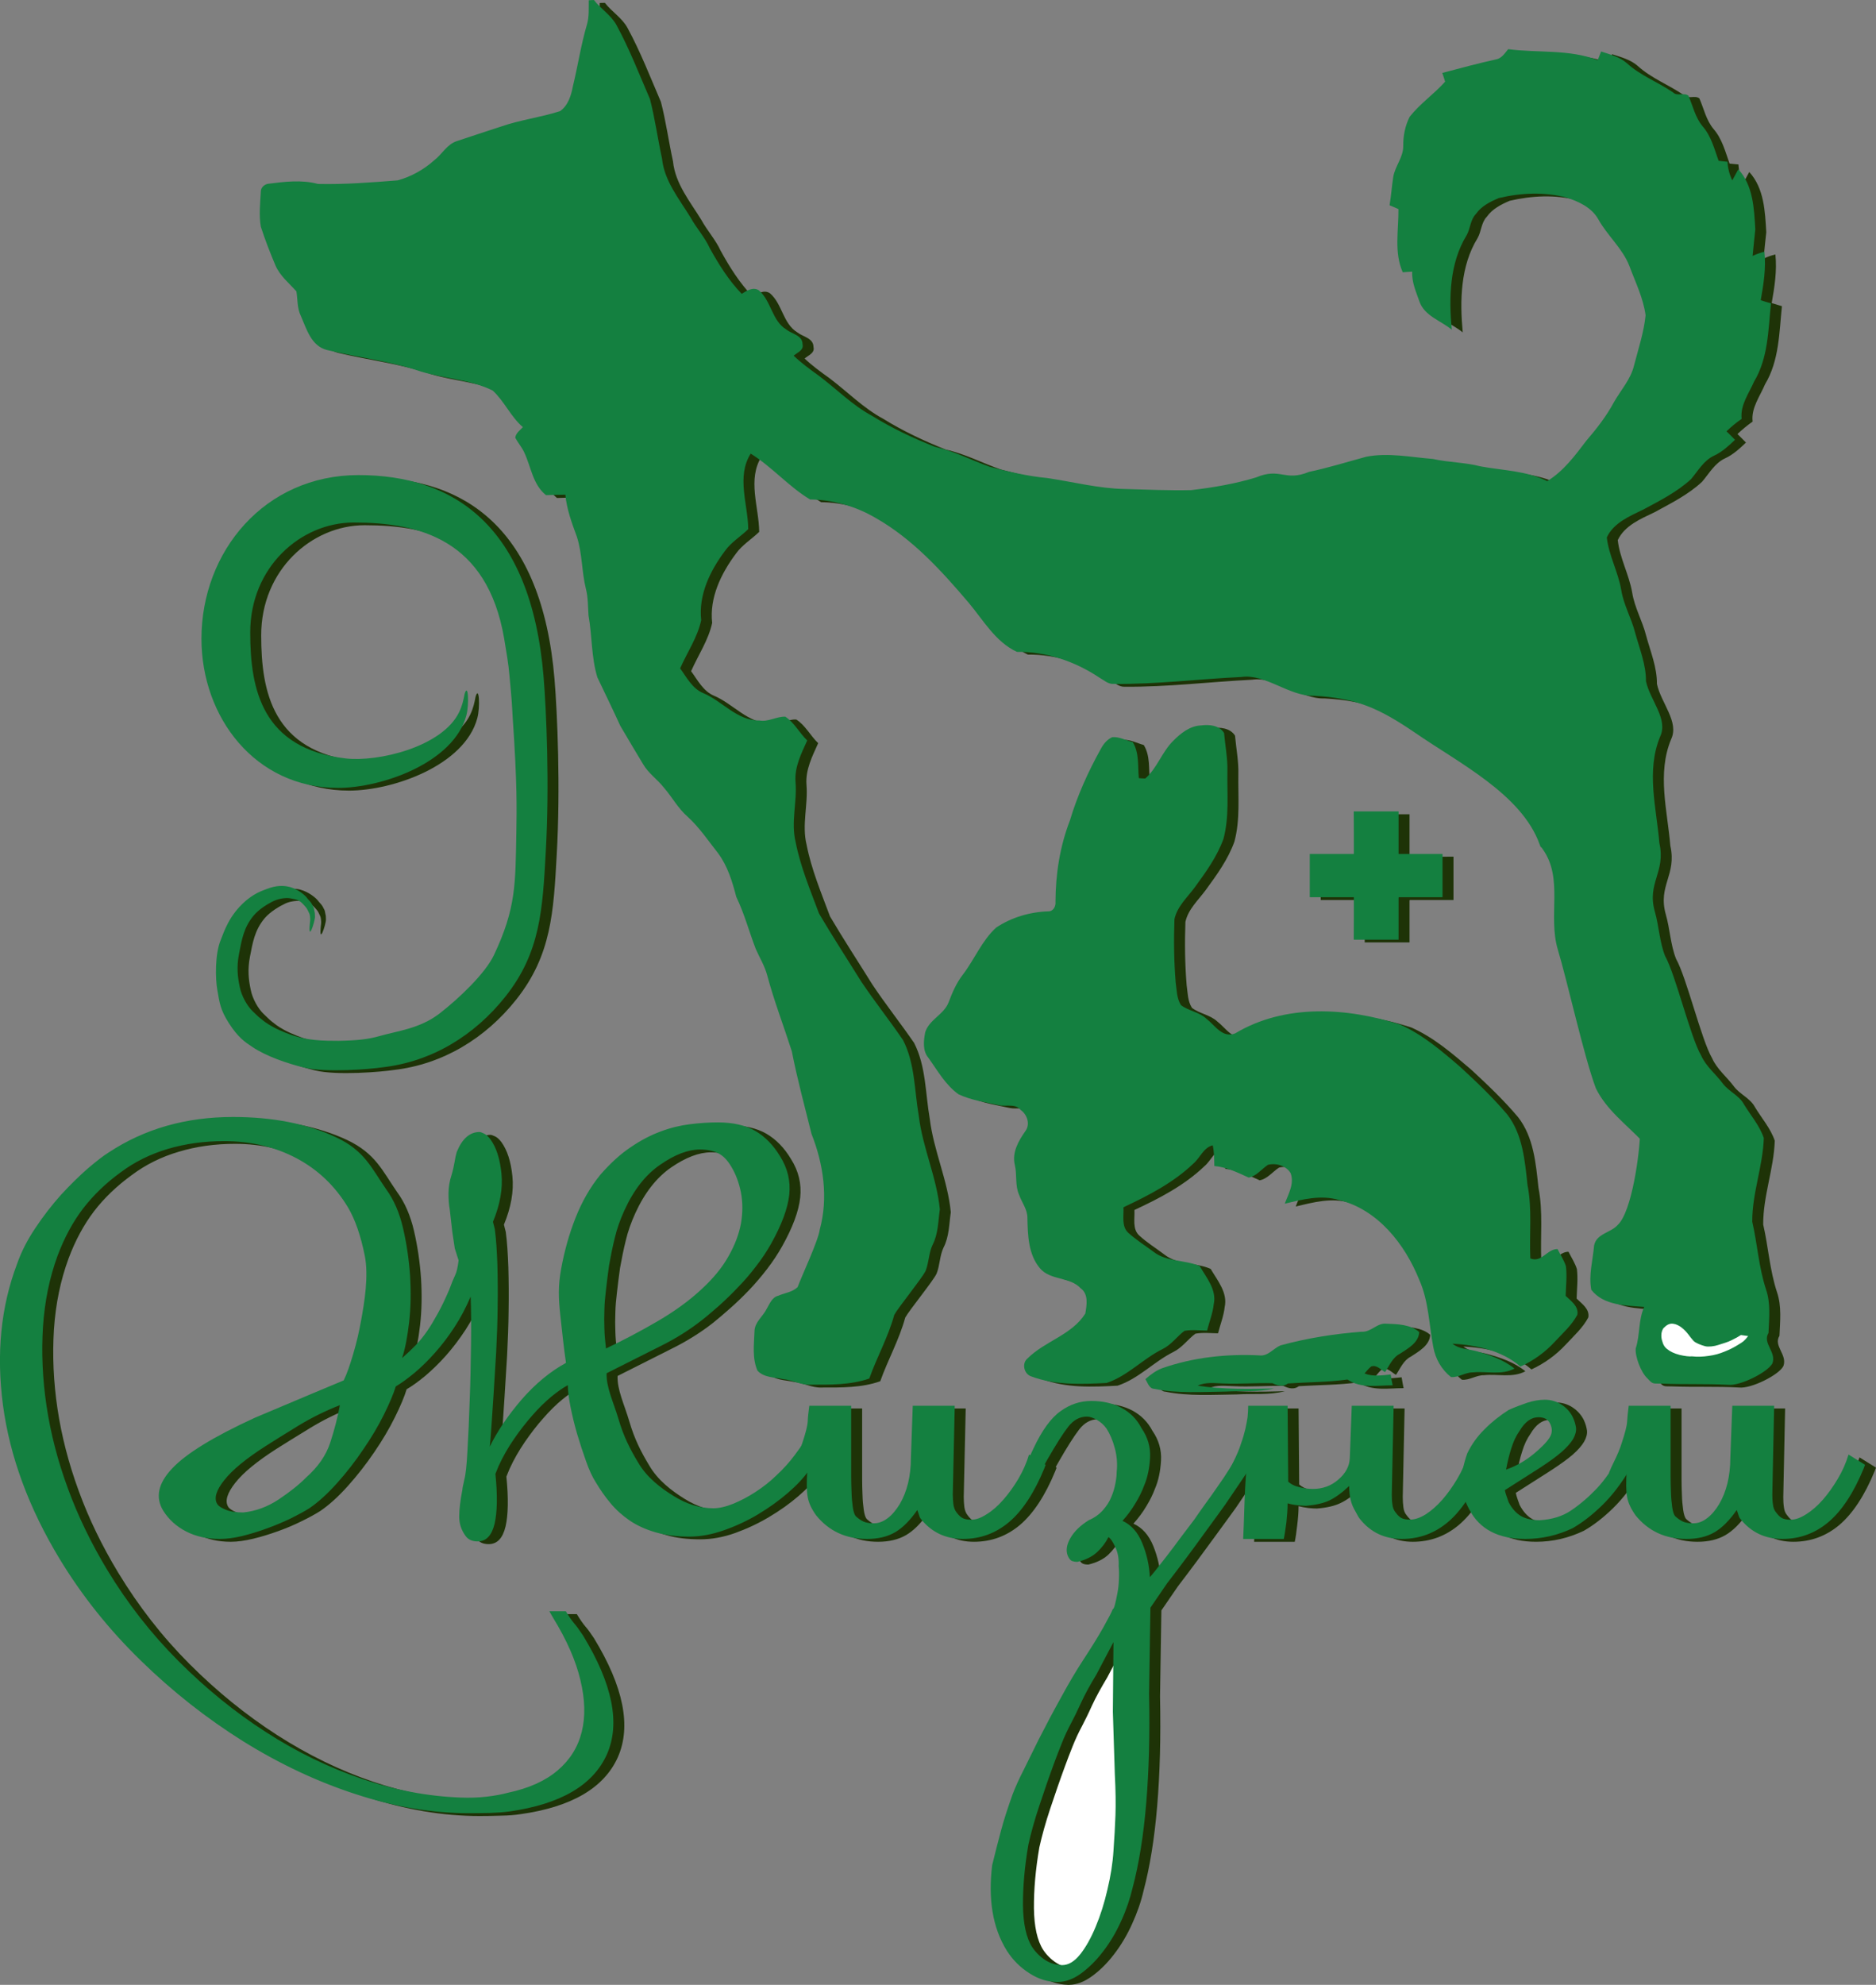 <?xml version="1.0" encoding="UTF-8"?> <!-- Creator: CorelDRAW X7 --> <svg xmlns="http://www.w3.org/2000/svg" xmlns:xlink="http://www.w3.org/1999/xlink" xml:space="preserve" width="152.49mm" height="161.26mm" style="shape-rendering:geometricPrecision; text-rendering:geometricPrecision; image-rendering:optimizeQuality; fill-rule:evenodd; clip-rule:evenodd" viewBox="0 0 15234 16110"><rect x="0" y="0" width="15234" height="16110" fill="#808080" stroke="none"/> <defs> <style type="text/css"> <![CDATA[ .fil4 {fill:#148040} .fil2 {fill:#1E3307} .fil3 {fill:#148040;fill-rule:nonzero} .fil0 {fill:#1E3307;fill-rule:nonzero} .fil1 {fill:white;fill-rule:nonzero} ]]> </style> </defs> <g id="Слой_x0020_1">  <g id="_727544928"> <path class="fil0" d="M4870 24c9,0 27,-1 39,-1l0 0 3 0c56,73 139,121 184,204 105,193 184,398 271,600 41,158 63,322 98,482 18,182 139,327 231,477 47,86 115,160 156,249 73,133 154,262 260,372 40,-26 94,-58 140,-27 101,86 105,246 223,318 46,36 131,46 131,119 12,49 -43,67 -72,93 62,59 131,109 201,159 146,110 275,243 437,330 161,100 333,180 508,250 156,34 298,110 448,162 153,41 307,76 465,91 210,32 417,85 630,89 180,5 360,13 540,9 178,-20 355,-51 526,-102 199,-84 231,37 430,-46 157,-33 310,-80 465,-123 179,-35 361,5 541,18 127,30 259,27 385,60 182,34 375,35 543,120 132,-79 225,-206 317,-327 84,-98 164,-199 226,-313 55,-99 135,-186 162,-298 35,-135 80,-269 94,-408 -19,-140 -83,-269 -132,-400 -56,-144 -178,-246 -252,-379 -53,-95 -158,-143 -257,-176 -181,-48 -373,-38 -553,4 -69,30 -140,66 -184,129 -46,47 -44,118 -75,173 -140,227 -145,508 -121,766 -89,-74 -222,-110 -263,-230 -27,-78 -63,-156 -58,-241 -26,2 -51,4 -77,5 -72,-160 -33,-342 -35,-513 -24,-10 -48,-20 -72,-31 13,-77 18,-154 30,-231 15,-87 82,-159 81,-249 -1,-82 15,-165 52,-238 84,-106 198,-184 288,-285 -7,-24 -15,-47 -23,-71 145,-37 290,-77 437,-109 45,-9 71,-50 98,-84 242,32 495,0 727,90 7,-18 21,-53 28,-71 72,24 149,43 208,95 111,101 254,154 376,238 35,34 90,-3 125,26 36,83 55,176 114,247 70,80 96,184 131,282 24,2 48,5 72,7 3,53 16,104 39,152 17,-31 32,-61 49,-91 121,133 128,320 138,489 -7,71 -16,142 -22,214 31,-14 63,-26 96,-34 14,133 -7,265 -30,395 27,8 55,16 83,25 -22,214 -22,443 -137,634 -41,98 -114,192 -101,303 -44,31 -85,65 -123,101 23,23 46,45 69,69 -51,49 -104,98 -169,128 -85,39 -130,124 -188,191 -113,105 -252,174 -386,247 -111,53 -243,108 -298,226 16,146 92,280 117,425 19,122 83,230 113,349 35,130 89,256 88,393 33,156 183,308 115,450 -115,278 -30,578 -6,864 53,238 -103,322 -37,557 34,118 38,245 83,360 86,152 205,656 293,807 40,90 120,152 177,229 49,65 132,95 171,168 54,90 127,172 161,273 -8,233 -95,447 -94,680 42,182 53,371 112,549 39,114 25,236 20,354 -51,83 66,153 32,246 -37,73 -263,185 -360,174 -180,-10 -361,-2 -542,-9 -71,-2 -68,7 -114,-44 -53,-48 -101,-180 -94,-242 36,-110 20,-232 69,-337 -148,-11 -329,-10 -430,-138 -23,-121 13,-242 23,-362 20,-96 133,-101 190,-163 119,-108 182,-602 183,-751 0,-88 92,141 21,73 -131,-140 -294,-258 -380,-434 -97,-259 -230,-864 -310,-1129 -79,-273 47,-571 -119,-808 -28,-43 -10,5 -28,-43 -146,-406 -659,-661 -1010,-904 -293,-201 -476,-283 -825,-302 -196,7 -393,-181 -588,-152 -345,17 -688,60 -1034,57 -46,3 -81,-32 -119,-53 -197,-131 -430,-210 -668,-208 -175,-80 -273,-258 -393,-399 -221,-261 -456,-519 -756,-689 -161,-93 -345,-147 -530,-149 -174,-104 -310,-265 -483,-372 -118,187 -22,410 -20,613 -62,60 -139,106 -190,178 -120,161 -215,357 -192,561 -30,140 -114,262 -171,392 54,73 98,162 186,199 157,66 275,225 458,224 73,12 140,-35 210,-31 74,47 115,132 178,192 -48,107 -104,216 -95,337 14,163 -39,326 1,488 39,200 119,390 190,581 110,187 229,368 344,553 108,162 229,314 339,474 97,190 91,409 127,615 31,258 146,499 171,759 -14,96 -13,198 -59,287 -32,67 -29,144 -57,213 -32,64 -220,294 -254,355 -49,180 -141,343 -203,517 -152,54 -316,51 -475,51 -78,4 -148,-38 -224,-45 -71,-17 -156,-12 -209,-69 -44,-101 -28,-214 -24,-320 1,-75 69,-120 99,-183 24,-39 43,-93 94,-105 52,-23 115,-29 157,-71 32,-88 168,-375 180,-467 70,-256 31,-532 -67,-775 -55,-224 -116,-445 -160,-671 -66,-206 -144,-408 -200,-617 -20,-76 -62,-143 -93,-214 -54,-141 -92,-287 -158,-422 -32,-125 -70,-251 -148,-355 -79,-101 -151,-209 -246,-295 -78,-68 -126,-160 -193,-236 -53,-68 -127,-118 -170,-193 -63,-102 -123,-207 -185,-310 -60,-132 -124,-263 -186,-394 -50,-163 -42,-335 -72,-502 -5,-72 -3,-145 -21,-216 -35,-140 -29,-287 -74,-425 -41,-110 -82,-222 -93,-339 -53,0 -105,3 -157,4 -108,-87 -121,-230 -177,-347 -19,-43 -51,-78 -73,-120 5,-37 38,-60 62,-86 -99,-84 -150,-210 -245,-296 -181,-90 -390,-97 -582,-154 -248,-85 -509,-115 -763,-175 -128,-33 -166,-171 -213,-278 -31,-62 -25,-132 -36,-199 -60,-66 -132,-125 -169,-208 -44,-104 -85,-209 -120,-317 -16,-93 -5,-189 0,-283 -1,-32 27,-58 57,-65 135,-16 273,-35 407,1 216,6 432,-11 647,-29 110,-30 212,-86 297,-162 64,-50 104,-131 185,-156 118,-41 237,-79 355,-118 157,-55 324,-74 482,-125 65,-46 90,-127 104,-202 42,-167 66,-338 115,-503 19,-64 13,-131 14,-196z"></path> <path class="fil0" d="M9615 6037c61,-62 136,-123 226,-127 67,-9 148,-2 188,61 9,104 30,208 27,313 -3,182 16,368 -32,547 -52,145 -143,270 -233,393 -60,82 -143,156 -165,259 -6,171 -4,342 10,512 9,63 8,130 43,185 62,48 147,56 206,111 69,53 132,162 235,118 403,-240 907,-210 1339,-70 184,81 337,214 488,343 133,123 264,247 381,386 126,162 144,375 165,572 39,197 14,398 23,596 92,38 135,-76 221,-76 23,46 52,90 68,140 10,79 0,160 -2,240 42,42 107,84 95,153 -45,85 -119,151 -184,221 -78,84 -173,153 -278,201 -150,-131 -358,-175 -552,-186 53,45 126,42 191,60 110,30 222,68 312,141 -104,56 -225,20 -336,32 -63,-1 -118,42 -179,37 -77,-59 -127,-148 -144,-244 -35,-182 -37,-372 -114,-544 -116,-290 -336,-571 -652,-648 -146,-45 -296,-5 -440,30 29,-79 80,-164 47,-249 -37,-60 -117,-84 -183,-67 -52,34 -95,92 -157,103 -90,-40 -179,-85 -279,-93 -1,-56 -1,-113 -13,-168 -75,18 -102,101 -157,147 -163,156 -366,261 -568,355 4,69 -18,155 39,207 63,58 136,103 205,155 107,84 255,63 375,116 55,94 140,193 114,310 -8,73 -36,142 -54,213 -61,-1 -123,-8 -184,3 -62,46 -107,113 -178,148 -159,79 -283,218 -454,274 -204,11 -417,20 -611,-53 -60,-19 -80,-105 -31,-146 141,-140 359,-190 469,-363 12,-68 28,-158 -37,-205 -88,-97 -247,-63 -332,-164 -95,-112 -98,-268 -101,-407 1,-70 -45,-125 -67,-188 -35,-76 -16,-163 -35,-242 -25,-102 30,-197 86,-276 41,-56 14,-134 -39,-172 -43,-54 -119,-25 -178,-38 -110,-24 -224,-40 -326,-89 -106,-75 -170,-192 -245,-295 -48,-58 -39,-138 -26,-207 32,-104 151,-143 190,-244 30,-80 64,-159 117,-226 94,-124 153,-274 269,-381 124,-83 274,-127 423,-131 42,1 64,-43 59,-80 1,-224 36,-448 117,-658 61,-203 149,-397 252,-582 21,-40 51,-76 93,-95 58,-3 111,27 166,42 54,89 39,193 49,292 13,1 39,2 52,3 97,-85 135,-216 226,-305z"></path> <path class="fil0" d="M11147 10832c76,5 125,-74 201,-66 90,4 196,7 266,68 -5,87 -92,134 -157,177 -60,30 -85,95 -121,148 -34,-19 -68,-61 -112,-46 -21,16 -37,38 -54,58 68,27 141,14 212,8 4,29 10,58 16,88 -124,0 -257,27 -367,-47 -159,22 -322,21 -483,31 -41,30 -84,18 -126,-2 -134,-3 -267,9 -400,2 -70,-1 -143,-13 -207,18 204,32 412,29 619,23 -128,33 -260,18 -390,26 -193,2 -390,16 -580,-22 -44,-2 -54,-50 -74,-79 41,-37 86,-71 137,-90 252,-88 521,-116 787,-104 71,11 114,-56 173,-80 216,-59 437,-95 660,-111z"></path> <path class="fil0" d="M3862 5655c-10,51 -18,93 -45,148 -138,283 -660,405 -920,375 -679,-79 -776,-557 -776,-1022 0,-529 409,-893 840,-893 529,0 1084,135 1222,942 16,97 36,210 43,300 20,211 20,229 26,336 38,554 33,744 30,942 -8,412 -1,608 -182,991 -71,151 -285,354 -445,476 -159,122 -340,141 -483,181 -94,27 -182,37 -333,39 -51,1 -128,1 -192,-6 -86,-9 -96,-16 -154,-29 -30,-7 -125,-43 -184,-75 -61,-33 -81,-53 -101,-68 -23,-18 -35,-32 -66,-61 -44,-41 -91,-122 -106,-197 -17,-81 -27,-162 -6,-270 22,-112 37,-213 119,-311 45,-53 122,-98 167,-119 28,-14 86,-27 128,-20 61,10 79,16 114,55 17,20 15,16 23,28 9,15 15,32 19,38 6,10 9,44 8,57 -24,204 39,10 39,-28 -1,-41 0,-20 -7,-58 -3,-22 -5,-17 -19,-47 -8,-16 -29,-35 -36,-45 -18,-26 -78,-74 -143,-92 -27,-8 -85,-17 -160,7 -22,7 -65,21 -104,41 -39,21 -74,48 -95,66 -136,117 -176,253 -201,314 -48,115 -44,316 -28,408 18,102 23,158 92,267 77,120 131,155 194,196 113,76 282,134 418,167 176,43 540,12 637,-3 402,-46 748,-258 998,-573 285,-360 302,-708 328,-1176 31,-547 5,-1143 -18,-1423 -103,-1232 -737,-1635 -1502,-1635 -764,0 -1276,621 -1276,1328 0,639 436,1211 1109,1211 357,0 939,-204 1042,-588 24,-88 15,-271 -14,-174z"></path> <path class="fil0" d="M5789 10483c92,-85 165,-173 216,-264 52,-91 85,-180 101,-267 15,-86 15,-169 0,-249 -16,-80 -42,-151 -80,-213 -31,-52 -66,-88 -106,-108 -40,-19 -88,-29 -147,-29 -96,0 -204,41 -322,122 -119,82 -216,206 -292,372 -34,75 -60,148 -77,220 -18,72 -33,147 -47,225 -10,75 -19,142 -25,198 -7,58 -12,112 -13,164 -2,53 -2,103 0,152 1,49 6,103 13,162 137,-66 276,-139 417,-220 141,-82 262,-170 362,-265zm-3214 1532c96,-85 162,-180 196,-284 34,-105 60,-206 78,-304 -117,46 -229,101 -336,167 -106,65 -196,120 -268,166 -158,101 -270,193 -335,276 -66,84 -85,148 -57,194 10,16 34,32 70,46 36,15 83,22 141,22 100,-10 196,-45 287,-105 91,-60 166,-120 224,-178zm2125 -749c-37,20 -82,51 -134,93 -51,42 -103,93 -154,152 -52,58 -102,123 -150,193 -48,70 -90,143 -124,218l-26 63c18,176 15,312 -7,406 -23,95 -68,142 -137,142 -45,0 -77,-15 -98,-44 -34,-46 -52,-98 -52,-156 0,-59 9,-133 26,-221 0,-6 2,-17 5,-31 4,-15 7,-32 11,-52 10,-36 19,-113 25,-232 7,-119 13,-254 18,-404 6,-150 9,-302 11,-455 2,-153 1,-284 -3,-391 -38,88 -81,170 -131,247 -50,76 -103,146 -158,208 -55,62 -111,116 -167,164 -57,47 -108,84 -153,110 -17,58 -49,134 -95,227 -46,93 -102,188 -168,284 -65,96 -136,187 -214,274 -77,86 -152,154 -224,203 -41,26 -92,54 -152,83 -60,30 -124,57 -191,81 -67,24 -134,45 -201,61 -67,16 -128,25 -183,25 -103,0 -195,-21 -274,-62 -79,-40 -141,-97 -185,-168 -66,-108 -42,-222 72,-343 113,-121 337,-258 670,-411l465 -196 258 -107c27,-56 50,-124 76,-210 32,-108 49,-189 64,-269 29,-158 64,-371 31,-534 -33,-163 -78,-294 -136,-392 -104,-172 -243,-305 -418,-398 -176,-93 -372,-140 -588,-140 -162,0 -314,21 -457,64 -143,42 -271,106 -384,191 -121,88 -222,185 -305,293 -82,108 -151,235 -206,382 -65,176 -105,368 -119,577 -13,209 -4,423 29,644 33,220 90,442 173,668 82,225 189,445 319,660 166,274 359,522 581,744 222,222 458,413 709,575 251,161 511,288 779,379 268,91 535,142 800,152 72,3 142,0 211,-8 69,-8 127,-19 175,-32 169,-35 303,-96 403,-181 100,-84 165,-189 196,-313 31,-124 27,-264 -10,-420 -38,-157 -112,-325 -222,-505l-31 -53 134 0c27,45 51,79 69,100 19,21 42,53 70,95 241,395 305,717 194,967 -112,249 -376,404 -792,462 -45,7 -96,11 -155,12 -59,2 -117,3 -175,3 -296,0 -601,-51 -916,-154 -315,-103 -620,-247 -916,-431 -295,-184 -572,-402 -830,-653 -258,-251 -478,-527 -660,-827 -251,-414 -404,-830 -460,-1248 -15,-117 -23,-232 -24,-343l0 -38c2,-271 48,-526 138,-764 34,-98 84,-195 150,-293 65,-98 135,-188 209,-269 74,-82 146,-153 216,-213 71,-61 127,-104 168,-130 292,-192 629,-289 1011,-289 323,0 602,55 836,164 233,110 288,251 408,424 62,84 108,190 137,315 29,126 48,255 57,387 8,132 6,258 -8,379 -14,121 -33,217 -57,289 41,-36 78,-71 111,-106 33,-34 64,-72 93,-114 29,-43 58,-91 88,-145 29,-54 59,-117 90,-188 20,-56 37,-96 49,-120 12,-25 21,-64 28,-120l-31 -98 -20 -132 -21 -186c-7,-36 -10,-78 -10,-127 0,-49 8,-100 25,-152 11,-36 18,-70 24,-103 5,-32 11,-60 18,-83 44,-107 106,-161 185,-161 7,0 19,4 36,12 18,8 35,24 52,46 48,66 78,159 90,279 12,121 -11,252 -69,392l15 59c11,81 17,177 21,288 3,111 4,227 2,348 -1,120 -6,242 -12,364 -7,122 -14,236 -21,340 -7,105 -13,194 -18,269 -5,75 -10,128 -13,157 62,-127 149,-255 261,-384 111,-129 231,-228 358,-296 -17,-118 -31,-246 -46,-386 -15,-140 -19,-238 7,-380 26,-142 64,-279 116,-411 52,-132 119,-249 201,-350 83,-94 165,-169 248,-225 82,-55 163,-97 242,-127 79,-29 158,-49 237,-59 80,-9 155,-14 227,-14 124,0 226,23 305,68 79,46 146,114 201,206 62,98 87,202 75,313 -12,111 -61,243 -147,396 -35,62 -75,123 -122,184 -46,60 -95,117 -146,171 -52,54 -104,104 -155,149 -52,46 -98,85 -139,118 -100,78 -210,147 -331,207 -120,61 -268,135 -443,223 -4,114 55,231 96,371 41,140 93,243 162,357 69,118 177,201 284,268 106,67 215,100 325,100 48,0 102,-12 162,-37 60,-24 120,-56 181,-95 60,-39 118,-85 173,-137 55,-52 103,-106 144,-162 27,-35 57,-77 88,-124 31,-48 58,-89 82,-125l124 63c-24,59 -50,114 -77,164 -28,51 -62,101 -104,150 -41,58 -98,119 -170,181 -72,62 -152,119 -240,171 -87,52 -179,95 -276,130 -96,34 -190,51 -283,51 -103,0 -195,-11 -274,-34 -79,-23 -148,-55 -209,-96 -60,-41 -112,-88 -157,-142 -45,-53 -84,-110 -119,-168 -27,-43 -54,-100 -79,-172 -26,-71 -50,-146 -73,-222 -22,-77 -40,-151 -54,-223 -14,-72 -21,-129 -21,-171z"></path> <path class="fil0" d="M7001 11907l0 98c0,42 1,85 3,129 1,44 5,84 10,120 5,36 13,61 23,74 21,19 41,34 62,44 21,9 50,14 88,14 38,0 75,-13 111,-41 36,-28 69,-66 98,-115 29,-49 51,-105 67,-169 15,-64 23,-131 23,-203l15 -426 341 0 -16 719c0,27 2,54 5,81 4,28 13,50 26,66 17,23 34,39 49,47 16,8 39,12 70,12 38,0 80,-15 126,-44 47,-29 92,-69 135,-117 43,-49 83,-106 121,-169 37,-64 67,-130 88,-198l134 83 -11 29c-82,199 -178,344 -286,436 -108,91 -233,137 -374,137 -141,0 -255,-54 -341,-162 -6,-6 -12,-16 -15,-29 -4,-13 -9,-28 -15,-44 -59,85 -119,145 -181,181 -62,36 -138,54 -227,54 -172,0 -309,-64 -413,-191 -37,-52 -61,-102 -69,-150 -9,-47 -10,-119 -3,-217l-57 73 -87 -54c13,-32 26,-61 38,-85 12,-25 24,-51 36,-79 13,-27 22,-53 29,-75 27,-82 42,-140 44,-174 2,-34 6,-78 13,-130l340 0 0 475z"></path> <path class="fil0" d="M8670 16110l13 0c60,-1 121,-24 183,-69 63,-45 124,-105 180,-178 57,-74 106,-156 147,-247 42,-92 73,-181 93,-269 52,-196 89,-426 111,-690 22,-264 30,-560 23,-886l11 -700 134 -195c110,-144 209,-278 299,-402 38,-52 76,-105 116,-159 40,-53 76,-105 108,-154 33,-49 62,-92 88,-129 26,-38 46,-68 59,-91l16 -29 -114 -79c-17,33 -39,71 -67,115 -27,44 -58,91 -93,140 -34,49 -68,97 -103,144 -34,47 -63,89 -87,125 -28,36 -62,82 -104,137 -41,55 -80,108 -118,157 -38,48 -71,90 -98,124 -28,35 -41,50 -41,47 -4,-91 -24,-182 -60,-272 -36,-89 -90,-151 -162,-183 41,-46 76,-93 105,-142 30,-49 53,-96 70,-142 28,-65 44,-141 49,-228 5,-86 -18,-167 -70,-242 -37,-71 -92,-126 -162,-164 -71,-37 -152,-56 -245,-56 -90,0 -173,28 -250,83 -78,56 -151,157 -219,304l-42 88 119 63 36 -63c69,-121 125,-209 168,-265 43,-55 93,-83 152,-83 24,0 51,9 82,27 31,18 57,42 78,71 27,43 50,95 67,159 17,64 22,128 15,193 0,23 -3,53 -10,91 -7,37 -18,75 -34,112 -15,38 -38,74 -69,108 -31,34 -69,61 -114,81 -69,42 -118,90 -149,144 -31,54 -38,102 -21,145 10,22 21,36 34,41 12,5 26,7 44,7 68,-16 122,-43 162,-80 39,-38 70,-78 90,-120 17,10 36,37 57,83 21,46 29,96 26,152 3,29 4,65 2,107 -1,43 -6,82 -13,118 -6,36 -13,66 -20,90 -7,25 -12,35 -16,32 -10,26 -36,76 -77,149 -41,74 -96,163 -165,267 -55,85 -115,185 -178,301 -64,116 -125,231 -183,345 -41,85 -82,166 -122,245 -39,78 -69,145 -90,200 -37,105 -68,202 -92,291 -25,90 -49,184 -73,282 -17,137 -16,263 3,379 19,116 57,221 116,315 48,75 109,137 183,184 72,46 146,69 222,71z"></path> <path class="fil1" d="M9131 15043c7,-101 12,-196 16,-286 3,-90 2,-200 -5,-330l-16 -509 5 -568 -139 264c-51,85 -93,161 -124,228 -30,67 -58,123 -82,169 -28,52 -53,106 -75,161 -22,56 -44,111 -64,167 -42,114 -81,228 -119,342 -38,114 -67,219 -88,313 -31,180 -45,344 -44,495 2,149 27,262 75,337 28,42 63,77 106,105 43,28 88,42 137,42 51,0 100,-29 147,-88 46,-59 88,-134 126,-225 38,-92 70,-192 96,-301 25,-109 42,-215 48,-316z"></path> <path class="fil0" d="M10545 12225c0,46 -4,97 -11,154 -6,57 -13,102 -20,135l-330 0c3,-66 7,-154 10,-265 3,-110 9,-208 16,-293l-57 73 -88 -54c14,-32 27,-61 39,-85 12,-25 24,-51 36,-79 12,-27 21,-53 28,-75 14,-40 25,-78 34,-115 8,-38 14,-70 18,-96 3,-32 5,-63 5,-93l320 0 5 617c21,19 50,34 88,44 37,10 75,14 113,14 79,0 148,-25 207,-75 58,-51 89,-109 92,-174l16 -426 340 0 -15 720c0,26 2,53 5,80 3,28 12,50 26,66 17,23 33,39 49,47 15,8 39,12 69,12 38,0 80,-15 127,-44 46,-29 91,-69 134,-118 43,-48 83,-105 121,-168 38,-64 67,-130 88,-198l134 83 -10 29c-83,199 -178,344 -287,436 -108,91 -233,137 -374,137 -141,0 -254,-54 -340,-162 -7,-6 -23,-34 -49,-83 -26,-49 -39,-111 -39,-186 -58,56 -112,95 -160,117 -48,23 -111,38 -191,44 -17,0 -40,-1 -69,-4 -30,-4 -56,-9 -80,-15z"></path> <path class="fil0" d="M12577 11794c59,-52 94,-93 106,-125 12,-30 9,-62 -8,-95 -17,-32 -48,-49 -93,-49 -58,0 -110,38 -154,113 -28,39 -50,86 -67,142 -18,55 -31,112 -42,171 93,-33 179,-85 258,-157zm268 490c73,-49 142,-109 209,-179 67,-70 130,-161 189,-272l103 88 -21 25c-72,121 -148,219 -227,296 -79,77 -158,138 -237,183 -124,59 -253,89 -387,89 -220,0 -371,-80 -454,-240 -41,-75 -62,-149 -62,-220 0,-72 16,-150 47,-235 34,-72 80,-137 139,-196 58,-59 124,-111 196,-157 51,-22 102,-42 152,-58 50,-17 97,-25 142,-25 48,0 93,13 134,39 41,27 72,61 93,103 14,30 22,58 26,86 3,28 -5,58 -23,90 -19,33 -50,68 -93,106 -43,37 -103,80 -178,129l-284 181c3,17 8,32 13,47 5,14 11,32 18,51 27,52 61,90 100,113 40,23 91,34 153,34 99,-7 184,-33 252,-78z"></path> <path class="fil0" d="M13655 11907l0 98c0,42 1,85 3,129 1,44 5,84 10,120 5,36 13,61 23,74 21,19 42,34 62,44 21,9 50,14 88,14 38,0 75,-13 111,-41 36,-28 69,-66 98,-115 29,-49 51,-105 67,-169 15,-64 23,-131 23,-203l16 -426 340 0 -15 719c0,27 1,54 5,81 3,28 12,50 26,66 17,23 33,39 49,47 15,8 38,12 69,12 38,0 80,-15 127,-44 46,-29 91,-69 134,-117 43,-49 83,-106 121,-169 38,-64 67,-130 88,-198l134 83 -11 29c-82,199 -178,344 -286,436 -108,91 -233,137 -374,137 -141,0 -254,-54 -340,-162 -7,-6 -12,-16 -16,-29 -3,-13 -8,-28 -15,-44 -59,85 -119,145 -181,181 -62,36 -137,54 -227,54 -172,0 -309,-64 -412,-191 -38,-52 -62,-102 -70,-150 -9,-47 -10,-119 -3,-217l-56 73 -88 -54c14,-32 26,-61 39,-85 12,-25 24,-51 36,-79 12,-27 21,-53 28,-75 27,-82 42,-140 44,-174 2,-34 6,-78 13,-130l340 0 0 475z"></path> <path class="fil2" d="M11803 6953l0 352c-116,0 -232,0 -348,0 -9,0 -9,0 -9,8 0,112 0,224 0,336l-364 0c1,-113 1,-226 1,-340 0,-1 -1,-2 -1,-4l-9 0c-116,0 -232,0 -348,0l0 -352c1,0 2,1 2,1l350 0c2,0 3,-1 5,-1 0,-1 1,-2 1,-4 0,-113 0,-227 -1,-340l364 0 0 345 9 0 210 0c46,0 92,-1 138,-1z"></path> <path class="fil0" d="M13604 10796c22,-23 46,-33 70,-30 25,4 48,14 69,30 21,17 40,36 57,58 17,23 22,31 41,51 17,18 62,36 96,44 26,7 72,1 107,-11 36,-11 72,-21 106,-37 33,-16 58,-30 76,-42l59 8c-33,42 -43,47 -80,70 -33,21 -70,39 -111,56 -40,16 -83,28 -129,35 -46,7 -91,8 -135,4 -25,2 -59,-2 -102,-13 -43,-10 -77,-26 -102,-47 -14,-12 -26,-27 -33,-46 -7,-19 -12,-37 -13,-54 -1,-18 1,-34 6,-48 5,-14 11,-23 18,-28z"></path> <path class="fil3" d="M4781 2c10,-1 31,-1 42,-2 56,73 139,122 184,205 105,193 184,398 271,599 41,159 63,322 98,483 18,181 139,327 231,477 47,86 115,159 156,249 73,132 154,262 260,372 40,-26 94,-59 140,-28 101,87 105,247 223,318 46,37 131,46 131,119 12,49 -43,67 -72,93 62,59 131,110 201,160 146,109 275,242 437,329 161,100 333,181 508,250 156,35 298,110 448,163 153,40 307,76 465,91 210,31 417,85 630,89 180,5 360,13 540,9 178,-21 355,-51 526,-103 199,-84 231,37 430,-45 157,-33 310,-81 465,-123 179,-35 361,4 541,18 127,29 259,27 385,60 182,34 374,35 543,120 132,-80 225,-206 317,-327 84,-98 164,-200 225,-314 56,-98 136,-185 163,-297 35,-136 80,-269 94,-408 -19,-141 -83,-269 -132,-401 -56,-143 -178,-245 -252,-378 -53,-95 -158,-144 -257,-176 -181,-48 -373,-39 -553,4 -69,30 -140,65 -184,129 -46,47 -44,117 -75,172 -140,228 -145,508 -121,767 -89,-74 -222,-111 -263,-230 -27,-78 -63,-156 -58,-241 -26,1 -51,3 -77,5 -72,-161 -33,-343 -35,-513 -24,-10 -48,-21 -72,-31 13,-77 18,-155 30,-231 15,-87 82,-159 81,-250 -1,-81 15,-164 52,-237 84,-107 198,-184 288,-285 -7,-24 -15,-48 -23,-71 145,-38 290,-78 437,-110 45,-8 71,-50 98,-83 242,32 495,-1 727,89 7,-17 21,-53 28,-70 72,24 149,43 208,94 111,102 254,154 376,238 35,35 90,-2 125,27 36,83 55,175 114,247 70,79 96,184 131,281 24,3 48,5 72,8 3,53 16,104 39,151 17,-30 32,-60 49,-90 121,132 128,319 138,488 -7,72 -16,143 -22,215 31,-14 63,-26 96,-34 14,133 -7,264 -30,394 27,9 55,17 83,25 -22,215 -22,444 -137,635 -42,97 -114,191 -101,303 -44,30 -85,64 -123,101 23,22 46,45 69,69 -51,48 -104,98 -169,128 -85,39 -130,123 -188,191 -113,104 -252,174 -386,246 -111,54 -243,108 -298,227 16,145 92,280 117,425 19,122 83,230 113,348 35,130 89,257 88,394 33,155 183,307 115,450 -115,278 -30,578 -6,864 53,238 -103,322 -37,556 34,119 38,245 83,360 86,153 205,657 293,808 40,90 120,151 177,229 49,64 132,95 171,168 54,89 127,172 161,273 -8,233 -95,447 -94,679 42,182 53,371 112,550 39,114 25,235 20,353 -51,84 66,154 32,247 -38,72 -263,185 -360,174 -180,-10 -361,-2 -542,-10 -71,-1 -68,7 -114,-43 -53,-49 -101,-180 -94,-243 36,-110 20,-231 69,-336 -148,-12 -329,-10 -430,-139 -23,-120 13,-241 23,-361 20,-96 133,-101 190,-164 119,-107 182,-602 183,-751 0,-88 92,142 21,73 -132,-139 -294,-257 -380,-433 -97,-259 -230,-865 -310,-1130 -79,-272 47,-571 -119,-807 -28,-44 -10,4 -28,-44 -146,-406 -659,-661 -1010,-904 -294,-200 -476,-282 -825,-301 -197,6 -393,-181 -588,-152 -345,16 -688,60 -1034,56 -46,4 -81,-31 -119,-52 -197,-131 -430,-211 -668,-208 -175,-81 -273,-258 -393,-400 -221,-260 -456,-518 -756,-688 -161,-94 -345,-147 -531,-149 -173,-104 -309,-265 -482,-372 -118,187 -22,410 -20,613 -62,60 -139,106 -190,178 -120,160 -215,356 -192,561 -30,140 -114,261 -171,391 54,74 98,163 186,200 157,65 275,225 458,223 73,13 140,-34 210,-31 74,48 115,133 178,193 -48,106 -104,216 -95,336 14,164 -39,327 1,489 39,200 119,390 190,580 110,187 229,369 344,554 108,161 229,313 338,473 98,190 92,410 128,615 31,259 146,500 171,759 -14,97 -13,199 -59,288 -32,67 -29,143 -57,212 -32,64 -220,294 -254,356 -49,179 -141,343 -203,517 -152,53 -316,50 -475,50 -78,5 -148,-38 -224,-45 -71,-16 -156,-11 -209,-69 -44,-101 -28,-213 -24,-320 1,-74 69,-120 99,-182 24,-40 43,-94 94,-106 52,-23 115,-29 157,-70 32,-88 168,-376 180,-468 70,-256 30,-531 -67,-775 -55,-223 -116,-445 -160,-671 -66,-206 -144,-408 -200,-617 -20,-76 -62,-143 -93,-214 -54,-140 -92,-286 -158,-422 -32,-124 -70,-250 -148,-355 -79,-100 -151,-208 -246,-295 -78,-67 -126,-159 -193,-236 -53,-68 -127,-117 -170,-192 -63,-103 -123,-207 -185,-311 -60,-132 -124,-262 -186,-393 -50,-163 -42,-336 -72,-503 -5,-72 -3,-145 -21,-215 -35,-140 -29,-288 -74,-425 -41,-111 -82,-222 -93,-340 -53,0 -105,3 -157,4 -108,-86 -121,-229 -177,-347 -19,-42 -51,-78 -73,-119 5,-38 38,-60 62,-86 -99,-85 -150,-210 -245,-297 -181,-90 -390,-96 -582,-154 -248,-85 -509,-114 -763,-175 -129,-32 -166,-170 -213,-277 -31,-63 -25,-133 -36,-199 -60,-67 -132,-125 -169,-208 -44,-104 -85,-209 -120,-317 -16,-94 -5,-190 0,-284 -1,-32 27,-58 57,-64 135,-17 273,-35 407,1 216,5 432,-12 647,-29 110,-30 212,-87 297,-163 64,-49 104,-131 185,-156 118,-40 237,-78 355,-117 157,-55 324,-75 482,-126 65,-45 90,-127 104,-201 41,-168 66,-339 115,-504 18,-63 13,-130 14,-195z"></path> <path class="fil3" d="M9526 6014c61,-62 136,-122 226,-126 67,-9 148,-2 188,61 9,104 30,207 27,312 -3,183 16,369 -32,548 -52,144 -143,270 -233,393 -60,82 -143,155 -165,259 -6,170 -4,341 10,512 9,62 8,130 43,185 62,48 147,55 206,110 69,53 132,162 235,119 403,-241 907,-210 1339,-71 183,82 337,214 488,344 133,122 264,247 381,385 126,162 144,376 165,573 39,196 14,397 23,596 92,38 135,-77 221,-76 23,46 52,90 68,139 10,80 0,160 -2,241 42,41 107,84 95,153 -45,85 -119,150 -184,220 -78,85 -173,153 -278,201 -150,-130 -358,-175 -552,-186 53,45 126,43 191,60 110,31 222,69 312,142 -104,56 -225,20 -336,31 -63,-1 -118,43 -179,38 -77,-60 -127,-148 -144,-244 -35,-182 -37,-373 -114,-545 -116,-289 -336,-571 -652,-648 -146,-44 -296,-5 -440,30 29,-79 80,-163 47,-249 -37,-60 -117,-83 -183,-67 -52,34 -95,93 -157,104 -90,-41 -179,-85 -279,-94 -1,-56 -1,-112 -13,-168 -76,19 -102,101 -157,148 -163,156 -366,260 -568,355 4,68 -18,154 39,207 63,57 136,103 205,154 107,84 255,64 375,116 55,95 140,193 114,311 -8,73 -36,142 -54,213 -61,-1 -123,-9 -184,2 -62,47 -107,114 -178,148 -159,79 -283,218 -454,275 -204,10 -417,20 -611,-53 -60,-19 -80,-106 -31,-146 141,-141 359,-190 469,-364 12,-68 28,-158 -37,-205 -88,-96 -247,-62 -332,-164 -94,-112 -98,-268 -101,-407 1,-69 -45,-125 -67,-187 -35,-77 -16,-163 -35,-243 -25,-102 30,-196 86,-276 41,-56 14,-134 -39,-171 -43,-55 -119,-25 -178,-39 -110,-24 -224,-40 -326,-88 -106,-75 -170,-192 -245,-296 -48,-57 -39,-138 -26,-207 32,-104 151,-143 190,-243 30,-80 64,-159 117,-227 94,-123 153,-274 269,-380 124,-83 274,-127 423,-132 42,1 63,-42 59,-79 1,-224 36,-449 117,-658 61,-204 149,-398 252,-583 21,-39 51,-76 93,-94 58,-4 111,27 166,41 54,90 39,194 49,292 13,1 39,3 52,3 97,-85 135,-215 226,-305z"></path> <path class="fil3" d="M11058 10809c76,5 125,-74 201,-65 90,3 196,6 266,68 -5,87 -92,133 -157,176 -60,30 -85,96 -121,149 -34,-20 -68,-61 -112,-46 -21,16 -37,37 -54,57 68,27 141,15 212,8 4,29 10,59 16,88 -124,0 -257,28 -367,-47 -159,22 -322,21 -483,32 -41,30 -84,18 -126,-2 -134,-4 -267,8 -400,2 -70,-2 -143,-13 -207,18 204,31 412,28 619,23 -128,32 -260,17 -390,25 -193,2 -390,17 -580,-22 -44,-1 -54,-49 -74,-79 41,-36 86,-70 137,-89 252,-88 521,-117 787,-104 71,10 114,-56 173,-81 216,-59 437,-94 660,-111z"></path> <path class="fil3" d="M3773 5632c-10,51 -18,93 -45,149 -138,283 -660,405 -920,375 -679,-79 -776,-557 -776,-1023 0,-529 409,-892 840,-892 529,0 1084,135 1222,942 16,96 36,209 43,300 20,211 20,228 26,336 38,554 33,744 30,941 -8,413 -1,609 -182,992 -71,150 -286,354 -444,476 -160,122 -342,140 -484,181 -94,27 -182,36 -333,39 -51,0 -128,0 -192,-7 -86,-9 -96,-15 -154,-29 -30,-7 -126,-43 -184,-75 -61,-33 -81,-52 -101,-68 -23,-17 -35,-31 -66,-60 -44,-42 -91,-122 -106,-198 -17,-80 -27,-161 -6,-269 22,-112 37,-213 119,-311 45,-54 121,-99 167,-120 28,-13 86,-27 128,-20 61,10 79,17 114,56 17,20 15,16 23,28 9,15 15,32 19,38 6,9 9,44 8,56 -24,205 39,11 39,-28 -1,-41 0,-19 -7,-58 -4,-22 -5,-16 -19,-46 -8,-17 -29,-35 -36,-45 -18,-27 -78,-75 -143,-93 -27,-7 -86,-17 -160,7 -22,8 -65,22 -104,42 -39,20 -74,47 -95,65 -136,118 -176,254 -201,315 -48,114 -45,315 -28,408 18,102 23,157 92,266 77,120 131,155 194,197 113,75 282,133 418,166 176,43 540,13 637,-2 402,-46 748,-259 998,-574 285,-359 302,-707 328,-1176 31,-546 5,-1143 -18,-1422 -103,-1232 -737,-1635 -1502,-1635 -764,0 -1276,621 -1276,1328 0,638 436,1211 1109,1211 357,0 939,-205 1042,-588 24,-89 15,-271 -14,-175z"></path> <path class="fil3" d="M5700 10461c92,-85 165,-173 216,-265 52,-91 85,-180 101,-266 15,-87 15,-170 0,-250 -16,-80 -42,-151 -80,-213 -31,-52 -66,-88 -106,-107 -40,-20 -89,-30 -147,-30 -96,0 -204,41 -322,123 -119,81 -216,205 -292,372 -34,75 -60,148 -77,220 -18,72 -33,147 -47,225 -10,75 -19,141 -25,198 -7,57 -12,112 -13,164 -2,52 -2,103 0,152 1,49 6,102 13,161 137,-65 276,-138 417,-220 141,-82 262,-170 362,-264zm-3214 1531c96,-85 162,-179 196,-284 34,-104 60,-205 78,-303 -117,46 -229,101 -336,166 -106,65 -196,121 -268,167 -158,101 -270,193 -335,276 -66,83 -85,148 -57,193 10,17 33,32 70,47 36,15 83,22 141,22 100,-10 196,-45 287,-105 91,-61 166,-120 224,-179zm2125 -749c-38,20 -82,51 -134,93 -51,43 -103,93 -154,152 -52,59 -102,123 -150,193 -48,70 -90,143 -124,218l-26 64c18,176 15,311 -7,406 -23,94 -68,142 -137,142 -45,0 -77,-15 -98,-44 -34,-46 -52,-98 -52,-157 0,-59 9,-132 26,-220 0,-7 2,-17 5,-32 4,-15 7,-32 11,-51 10,-36 19,-114 25,-233 7,-119 13,-253 18,-403 6,-150 9,-302 11,-456 2,-153 1,-283 -3,-391 -38,88 -81,171 -131,247 -50,77 -103,146 -158,208 -55,62 -111,117 -167,164 -57,47 -108,84 -152,110 -18,59 -50,135 -96,228 -46,93 -102,187 -168,283 -65,97 -136,188 -214,275 -77,86 -152,154 -224,203 -41,26 -92,53 -152,83 -61,29 -124,56 -191,80 -67,25 -134,45 -201,62 -67,16 -128,24 -183,24 -103,0 -195,-20 -274,-61 -79,-41 -141,-97 -186,-169 -65,-108 -41,-222 73,-342 113,-121 337,-258 670,-411l465 -196 258 -108c27,-55 50,-123 76,-210 32,-108 49,-188 64,-269 29,-157 64,-370 31,-534 -33,-163 -78,-293 -136,-391 -104,-173 -243,-306 -418,-399 -176,-93 -372,-139 -588,-139 -162,0 -314,21 -457,63 -143,43 -271,106 -384,191 -121,88 -222,186 -305,294 -82,107 -151,235 -206,381 -65,177 -105,369 -119,578 -13,209 -4,423 29,643 33,220 90,443 173,668 82,225 189,445 319,661 166,274 359,521 581,743 222,222 458,414 709,575 251,162 511,288 779,379 268,92 535,142 800,152 72,3 142,1 211,-7 69,-8 127,-19 175,-32 169,-36 303,-96 403,-181 100,-85 165,-189 196,-313 31,-124 27,-264 -11,-421 -37,-157 -111,-325 -221,-504l-31 -54 134 0c27,46 51,79 69,100 19,22 42,54 70,96 241,395 305,717 194,966 -112,250 -376,404 -792,463 -45,6 -97,10 -155,12 -59,1 -117,2 -175,2 -296,0 -601,-51 -916,-154 -315,-102 -620,-246 -916,-430 -295,-185 -572,-402 -830,-654 -258,-251 -478,-526 -660,-826 -251,-415 -404,-831 -460,-1248 -55,-418 -17,-799 114,-1145 34,-98 84,-196 150,-294 65,-98 135,-187 208,-269 75,-81 147,-152 217,-213 71,-60 126,-103 168,-129 292,-193 629,-289 1011,-289 323,0 602,55 835,164 234,109 289,250 409,423 62,85 108,190 137,316 29,125 48,254 57,386 8,132 6,259 -8,379 -14,121 -33,217 -57,289 41,-36 78,-71 111,-105 33,-34 64,-73 93,-115 29,-42 58,-91 87,-144 30,-54 60,-117 91,-189 20,-55 37,-95 49,-120 12,-24 21,-64 28,-120l-31 -97 -20 -133 -21 -185c-7,-36 -10,-79 -10,-128 0,-49 8,-99 25,-151 11,-36 18,-70 24,-103 5,-33 11,-60 18,-83 44,-108 106,-162 185,-162 7,0 19,4 37,13 17,8 34,23 51,46 48,65 78,158 90,279 12,121 -11,251 -69,391l15 59c11,82 17,178 21,289 3,111 4,226 2,347 -1,121 -6,242 -12,365 -7,122 -14,235 -21,340 -7,104 -13,194 -18,269 -5,75 -10,127 -13,156 62,-127 149,-255 260,-384 112,-128 232,-227 359,-296 -17,-117 -31,-246 -46,-386 -15,-140 -19,-237 7,-379 26,-142 64,-279 116,-411 52,-132 119,-249 201,-350 83,-95 165,-170 248,-225 82,-56 163,-98 242,-127 79,-30 158,-49 237,-59 80,-10 155,-15 227,-15 124,0 226,23 305,69 79,46 146,114 201,205 62,98 87,203 75,314 -12,110 -61,242 -147,396 -35,62 -75,123 -122,183 -46,61 -95,118 -147,171 -51,54 -103,104 -154,150 -52,45 -98,85 -139,117 -100,78 -210,148 -331,208 -120,61 -268,135 -443,223 -4,114 54,230 96,370 41,141 93,244 162,358 69,117 177,201 284,267 106,67 215,101 325,101 48,0 102,-13 162,-37 60,-25 120,-56 181,-96 60,-39 118,-84 172,-137 56,-52 104,-106 145,-161 27,-36 57,-78 88,-125 31,-47 58,-89 82,-125l124 64c-24,59 -50,113 -77,164 -28,50 -62,100 -104,149 -41,59 -98,119 -170,181 -72,62 -152,119 -240,172 -87,52 -179,95 -276,129 -96,34 -190,52 -283,52 -103,0 -195,-12 -274,-35 -79,-23 -148,-54 -209,-95 -60,-41 -112,-88 -157,-142 -45,-54 -84,-110 -119,-169 -27,-42 -54,-99 -79,-171 -26,-72 -50,-146 -73,-223 -22,-76 -40,-151 -54,-222 -14,-72 -21,-129 -21,-172z"></path> <path class="fil3" d="M6912 11884l0 98c0,43 1,86 3,130 1,44 5,84 10,120 5,36 13,60 23,73 21,20 41,34 62,44 21,10 50,15 88,15 37,0 74,-14 111,-42 36,-27 68,-66 98,-115 29,-49 51,-105 67,-169 15,-63 23,-131 23,-203l15 -425 341 0 -16 719c0,26 2,53 5,81 4,28 13,50 26,66 17,23 34,38 49,46 16,8 39,13 70,13 38,0 80,-15 126,-45 47,-29 91,-68 134,-117 43,-49 84,-105 122,-169 37,-63 67,-129 87,-198l135 83 -11 30c-82,199 -178,344 -286,435 -108,91 -233,137 -374,137 -141,0 -255,-54 -341,-161 -6,-7 -12,-17 -15,-30 -4,-13 -9,-27 -15,-44 -59,85 -119,145 -181,181 -62,36 -138,54 -227,54 -172,0 -309,-63 -413,-191 -38,-52 -61,-102 -69,-149 -9,-47 -10,-120 -3,-218l-57 74 -87 -54c13,-33 26,-61 38,-86 12,-24 24,-50 36,-78 12,-28 22,-53 29,-76 27,-81 42,-139 44,-174 1,-34 6,-77 13,-129l340 0 0 474z"></path> <path class="fil3" d="M9042 15021c7,-101 13,-197 16,-287 3,-89 2,-199 -5,-330l-16 -509 5 -567 -139 264c-52,85 -93,161 -124,228 -30,66 -58,123 -82,168 -28,53 -53,106 -75,162 -22,55 -44,111 -64,166 -42,114 -81,228 -119,343 -38,114 -67,218 -88,313 -31,179 -45,344 -44,494 2,150 27,263 75,338 28,42 63,77 106,105 43,27 88,41 137,41 51,0 100,-29 147,-88 46,-58 88,-133 126,-225 38,-91 70,-191 95,-301 26,-109 43,-214 49,-315zm73 -2677c72,33 126,94 162,184 36,89 56,180 60,271 0,4 13,-12 41,-46 27,-34 60,-76 98,-125 38,-49 77,-101 118,-157 42,-55 76,-101 104,-137 24,-35 53,-77 87,-124 35,-47 69,-96 103,-145 35,-49 66,-95 93,-139 28,-44 50,-82 67,-115l114 78 -16 30c-14,22 -33,53 -59,90 -26,38 -55,81 -88,130 -32,49 -68,100 -108,154 -40,54 -78,107 -116,159 -89,124 -189,258 -299,401l-134 196 -11 700c7,326 -1,621 -23,885 -22,264 -59,494 -111,690 -21,88 -51,178 -93,269 -41,91 -90,174 -147,247 -56,74 -117,133 -180,179 -64,46 -127,68 -189,68 -79,0 -155,-23 -229,-71 -74,-47 -135,-108 -183,-183 -59,-95 -97,-200 -116,-316 -19,-115 -20,-242 -3,-379 24,-98 48,-192 72,-281 24,-90 56,-187 93,-291 21,-56 51,-123 91,-201 39,-78 79,-160 121,-245 58,-114 119,-229 183,-344 63,-116 123,-217 178,-301 69,-105 124,-194 165,-267 41,-73 67,-123 77,-149 4,3 9,-8 16,-32 7,-25 13,-55 20,-91 7,-36 12,-75 13,-117 2,-43 1,-78 -2,-108 3,-55 -5,-106 -26,-151 -21,-46 -40,-74 -57,-84 -21,43 -51,83 -90,120 -40,38 -94,65 -162,81 -18,0 -32,-3 -44,-7 -12,-5 -24,-19 -34,-42 -17,-42 -10,-90 21,-144 31,-54 80,-102 149,-145 45,-19 83,-46 114,-80 31,-35 54,-70 69,-108 16,-37 27,-75 34,-113 7,-37 10,-67 10,-90 7,-65 2,-130 -15,-193 -17,-64 -40,-117 -67,-159 -21,-30 -47,-53 -78,-71 -31,-18 -58,-27 -82,-27 -59,0 -109,28 -152,83 -43,55 -99,144 -168,264l-36 64 -119 -64 41 -88c69,-147 142,-248 220,-303 77,-56 160,-83 250,-83 93,0 174,18 245,56 70,37 125,92 162,164 52,75 75,156 70,242 -5,86 -21,162 -49,227 -17,46 -40,93 -70,142 -29,49 -64,97 -105,142z"></path> <path class="fil3" d="M10456 12202c0,46 -4,97 -10,155 -8,57 -14,102 -21,134l-330 0c3,-65 7,-153 10,-264 3,-111 9,-209 16,-294l-57 74 -88 -54c14,-33 27,-61 39,-86 12,-24 24,-50 36,-78 12,-28 21,-53 28,-76 14,-39 25,-77 34,-115 8,-37 14,-69 18,-95 3,-33 5,-64 5,-93l320 0 5 616c21,20 50,35 88,44 37,10 75,15 113,15 79,0 148,-25 206,-76 59,-50 90,-108 93,-173l16 -426 340 0 -15 719c0,26 1,53 5,81 3,27 12,49 26,66 17,23 33,38 49,46 15,8 38,12 69,12 38,0 80,-14 127,-43 46,-30 91,-69 134,-118 43,-49 83,-105 121,-169 38,-63 67,-129 88,-198l134 83 -10 30c-83,199 -179,344 -287,435 -108,91 -233,137 -374,137 -141,0 -254,-54 -340,-161 -7,-7 -23,-35 -49,-84 -26,-48 -39,-110 -39,-185 -58,55 -112,94 -160,117 -48,23 -111,37 -190,44 -18,0 -41,-2 -70,-5 -30,-3 -56,-8 -80,-15z"></path> <path class="fil3" d="M12488 11772c59,-52 94,-94 106,-125 12,-31 9,-63 -8,-95 -17,-33 -48,-49 -93,-49 -58,0 -110,37 -154,112 -28,39 -50,87 -67,142 -18,56 -31,113 -42,171 93,-32 179,-84 258,-156zm268 489c73,-49 142,-108 209,-178 67,-71 130,-161 188,-272l104 88 -21 25c-72,120 -148,219 -227,295 -79,77 -158,138 -237,184 -124,59 -253,88 -387,88 -220,0 -371,-80 -454,-240 -41,-75 -62,-148 -62,-220 0,-71 16,-150 46,-235 35,-72 81,-137 140,-195 58,-59 124,-111 196,-157 51,-23 102,-42 152,-59 50,-16 97,-24 142,-24 48,0 93,13 134,39 41,26 72,60 93,103 14,29 22,58 26,85 3,28 -5,58 -23,91 -19,32 -51,68 -93,105 -43,38 -103,81 -178,130l-284 181c3,16 8,32 13,46 5,15 11,32 18,52 27,52 61,89 100,112 40,23 91,34 153,34 99,-6 184,-32 252,-78z"></path> <path class="fil3" d="M13566 11884l0 98c0,43 1,86 3,130 1,44 5,84 10,120 5,36 13,60 23,73 21,20 42,34 62,44 21,10 50,15 88,15 38,0 75,-14 111,-42 36,-27 69,-66 98,-115 29,-49 51,-105 67,-169 15,-63 23,-131 23,-203l16 -425 340 0 -15 719c0,26 1,53 5,81 3,28 12,50 26,66 17,23 33,38 48,46 16,8 39,13 70,13 38,0 80,-15 127,-45 46,-29 91,-68 134,-117 43,-49 83,-105 121,-169 38,-63 67,-129 88,-198l134 83 -11 30c-82,199 -178,344 -286,435 -108,91 -233,137 -374,137 -141,0 -254,-54 -340,-161 -7,-7 -12,-17 -16,-30 -3,-13 -9,-27 -15,-44 -59,85 -119,145 -181,181 -62,36 -137,54 -227,54 -172,0 -309,-63 -413,-191 -37,-52 -61,-102 -69,-149 -9,-47 -10,-120 -3,-218l-56 74 -88 -54c14,-33 26,-61 39,-86 12,-24 24,-50 36,-78 12,-28 21,-53 28,-76 27,-81 42,-139 44,-174 2,-34 6,-77 13,-129l340 0 0 474z"></path> <path class="fil4" d="M11714 6931l0 351c-116,0 -232,0 -348,0 -9,0 -9,0 -9,9 0,112 0,224 0,336l-364 0c1,-114 1,-227 1,-340 0,-2 -1,-3 -1,-5l-9 0c-116,0 -232,0 -348,0l0 -351c1,0 2,0 2,0l350 0c2,0 3,0 5,0 0,-2 1,-3 1,-4 0,-114 0,-227 -1,-341l364 0 0 345 9 0 210 0c46,0 92,0 138,0z"></path> <path class="fil1" d="M13515 10774c22,-23 46,-33 70,-30 25,3 48,14 69,30 21,16 40,36 57,58 17,22 22,30 41,51 17,18 62,35 96,44 26,6 72,1 107,-11 36,-12 72,-21 106,-38 33,-16 58,-30 76,-42l59 8c-33,43 -43,47 -80,70 -33,21 -70,40 -111,56 -40,17 -83,29 -129,35 -46,7 -91,9 -135,4 -25,2 -59,-2 -102,-12 -43,-11 -77,-27 -102,-48 -15,-11 -26,-27 -33,-45 -7,-19 -12,-37 -13,-55 -1,-17 1,-33 6,-47 5,-14 11,-24 18,-28z"></path> </g> </g> </svg> 